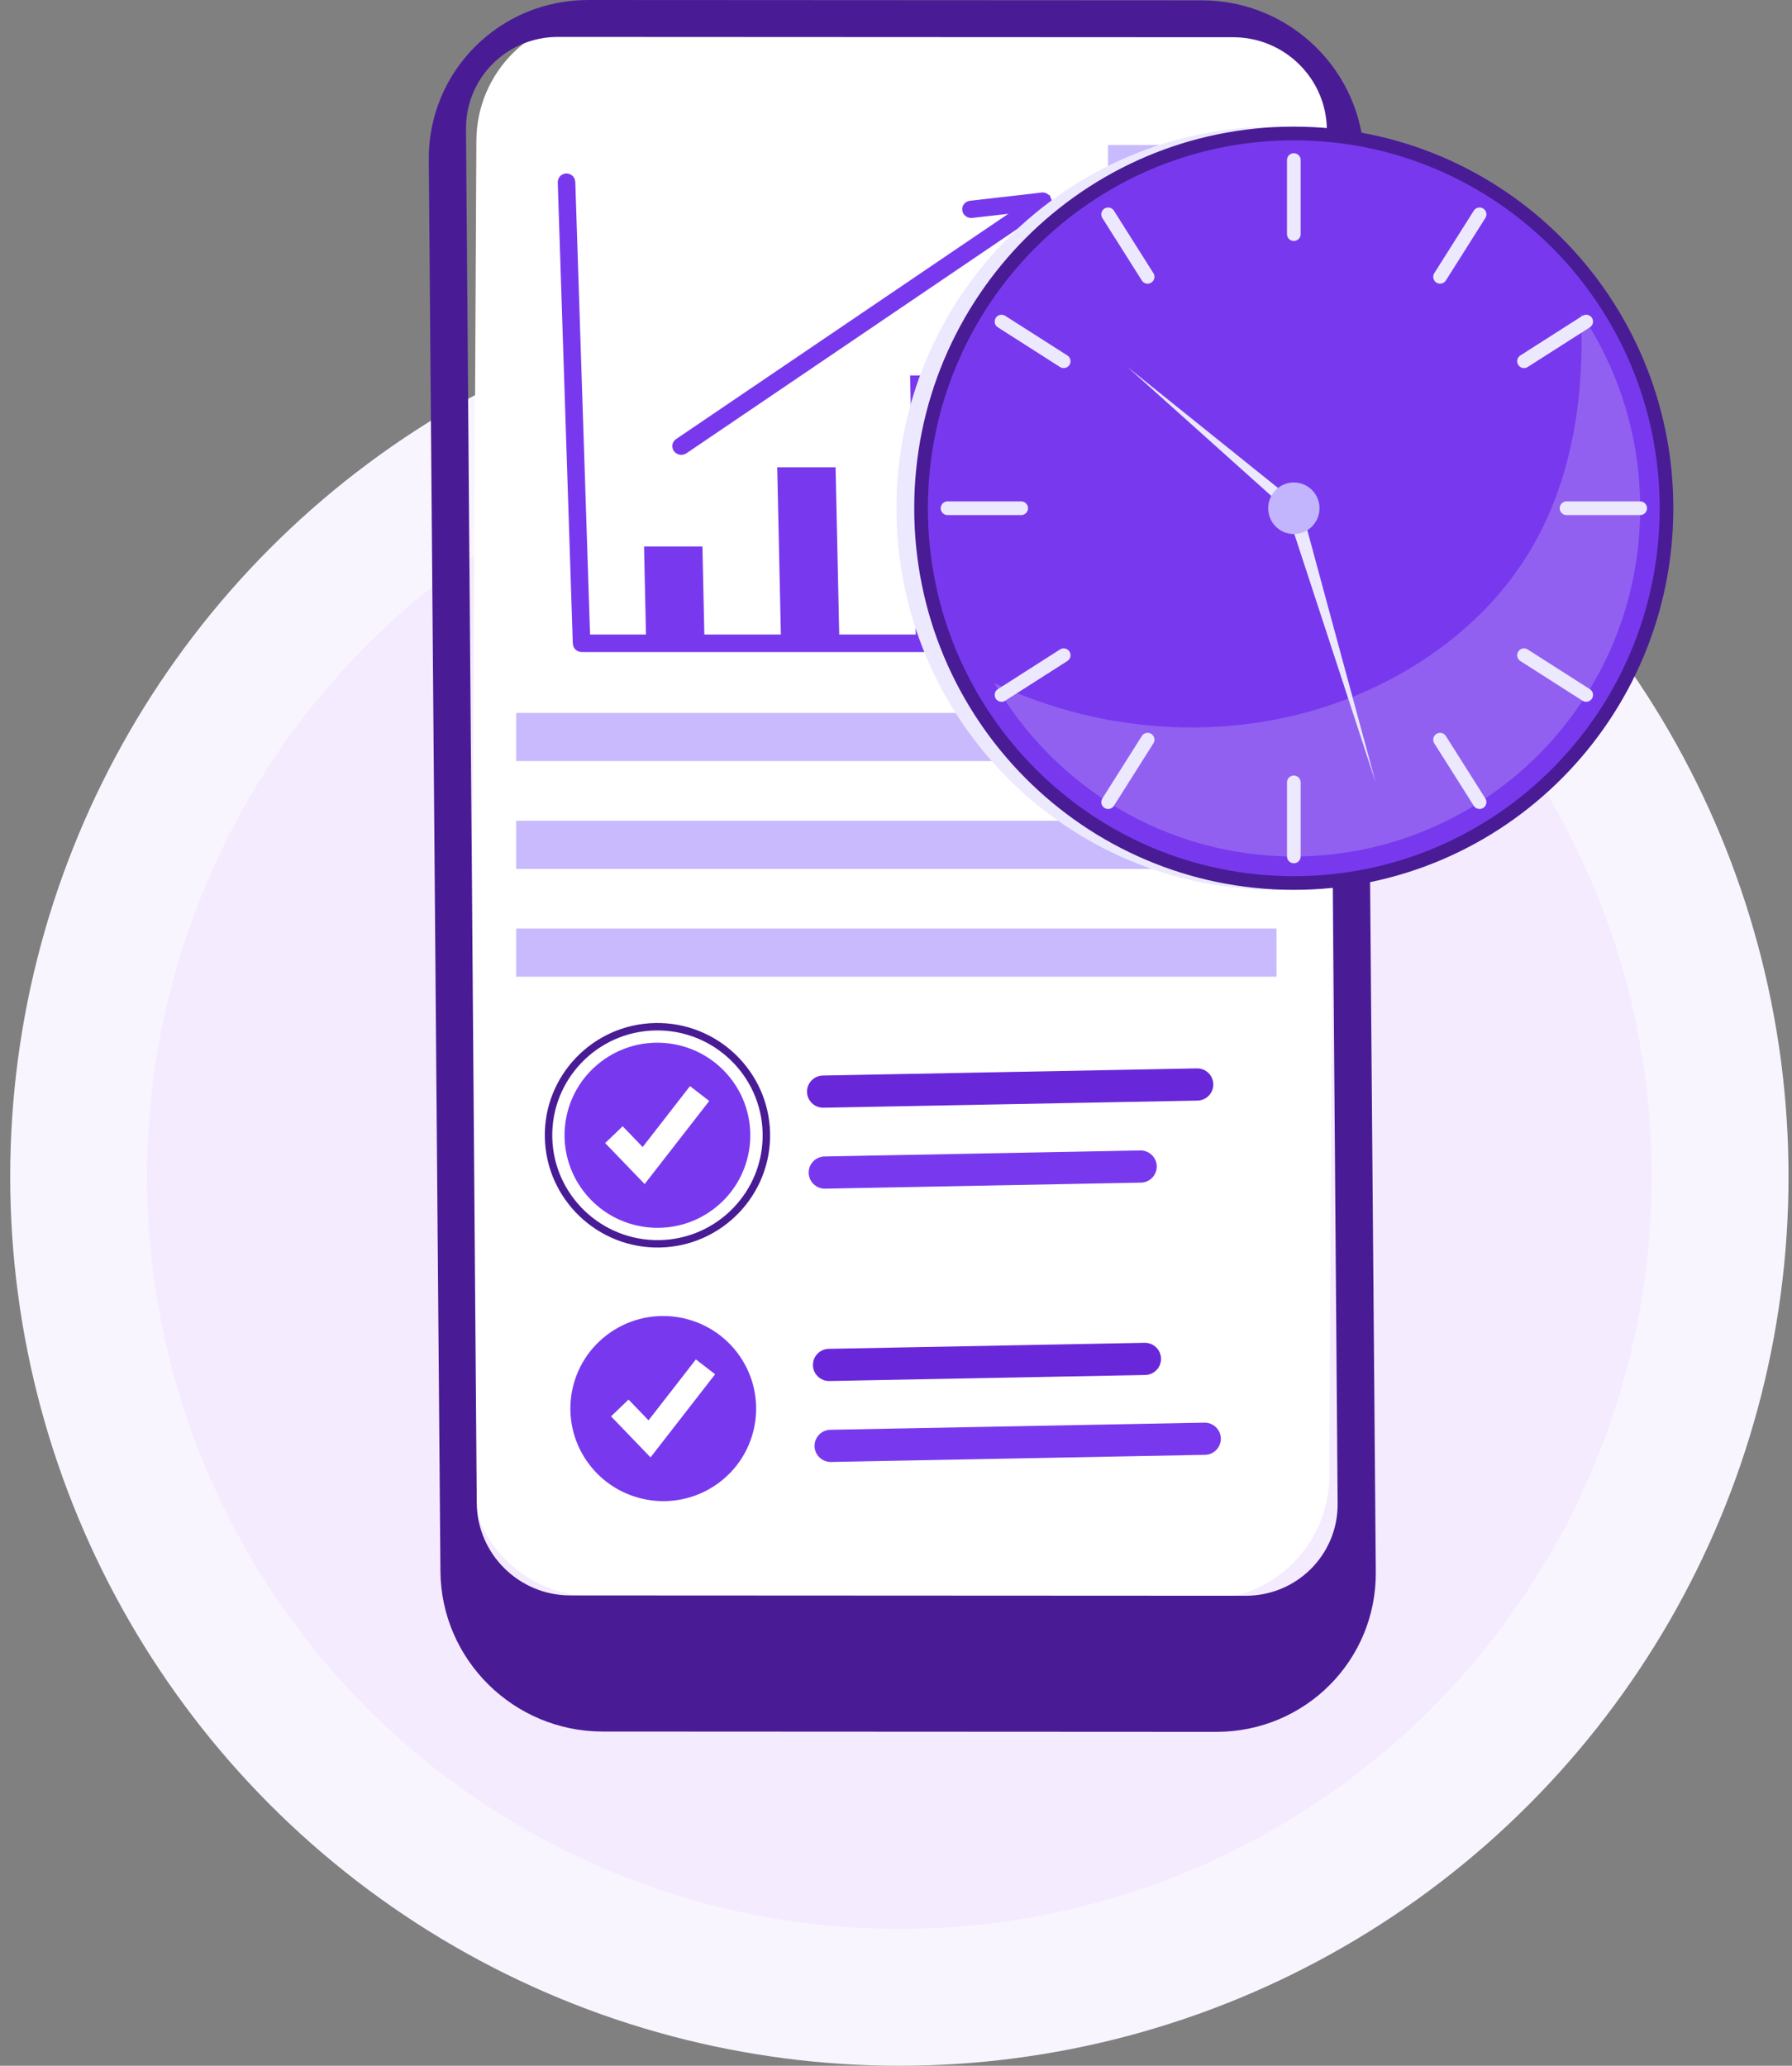 <svg width="131" height="151" viewBox="0 0 131 151" fill="none" xmlns="http://www.w3.org/2000/svg">
<rect x="0" y="0" width="131" height="151" fill="#808080" stroke="none"/>
<circle cx="65.746" cy="86" r="60" fill="#F4EBFF" stroke="#F9F5FF" stroke-width="10"/>
<path d="M43.319 116.678L88.098 116.907C93.086 116.932 97.151 112.892 97.177 107.884L97.669 10.594C97.695 5.586 93.671 1.505 88.682 1.479L43.903 1.251C38.914 1.226 34.849 5.266 34.824 10.274L34.332 107.564C34.307 112.572 38.331 116.652 43.32 116.678H43.319Z" fill="white"/>
<path d="M100.574 114.908C100.554 112.537 99.757 15.949 99.722 11.731C99.668 5.272 94.362 0.03 87.871 0.024L43.001 4.65972e-06C36.51 -0.006 31.291 5.226 31.344 11.685L32.197 114.863C32.25 121.322 37.556 126.564 44.047 126.569L88.917 126.592C95.408 126.598 100.627 121.366 100.574 114.907V114.908ZM91.062 116.644L41.688 116.62C37.943 116.617 34.884 113.594 34.853 109.868L34.427 55.22L34.066 9.439C34.035 5.713 37.046 2.696 40.789 2.699L90.163 2.723C93.908 2.726 96.967 5.749 96.998 9.475C97.188 32.648 97.768 107.82 97.785 109.905C97.816 113.63 94.805 116.648 91.061 116.644H91.062Z" fill="#491C96"/>
<path d="M80.998 14.12L93.324 14.12V10.601L80.998 10.601V14.12Z" fill="#C8BAFD"/>
<path d="M37.738 55.631L93.316 55.631V52.111L37.738 52.111V55.631Z" fill="#C8BAFD"/>
<path d="M37.738 63.513L93.316 63.513V59.993L37.738 59.993V63.513Z" fill="#C8BAFD"/>
<path d="M37.738 71.394L93.316 71.394V67.875L37.738 67.875V71.394Z" fill="#C8BAFD"/>
<path d="M76.761 21.345H80.028L80.578 46.523H77.31L76.761 21.345Z" fill="#7839EE" stroke="#7839EE"/>
<path d="M67.042 27.942H70.31L70.715 46.522H67.448L67.042 27.942Z" fill="#7839EE" stroke="#7839EE"/>
<path d="M57.327 34.656H60.595L60.853 46.523H57.587L57.327 34.656Z" fill="#7839EE" stroke="#7839EE"/>
<path d="M47.593 40.446H50.86L50.993 46.523H47.726L47.593 40.446Z" fill="#7839EE" stroke="#7839EE"/>
<path d="M88.393 47.163H42.519C42.441 47.163 42.376 47.1 42.373 47.022L41.273 13.317C41.271 13.24 41.332 13.177 41.41 13.177C41.488 13.177 41.553 13.24 41.556 13.317L42.651 46.882H88.384C88.462 46.882 88.527 46.945 88.53 47.022C88.532 47.1 88.471 47.163 88.393 47.163Z" fill="#7839EE" stroke="#7839EE"/>
<path d="M76.359 14.754C76.351 14.776 76.335 14.796 76.313 14.811L49.894 32.724C49.831 32.767 49.735 32.755 49.681 32.697C49.627 32.638 49.634 32.556 49.698 32.513L76.117 14.6C76.18 14.557 76.276 14.569 76.33 14.627C76.366 14.665 76.375 14.713 76.359 14.754Z" fill="#7839EE" stroke="#7839EE"/>
<path d="M76.361 14.754C76.361 14.754 76.36 14.757 76.359 14.758L74.549 18.954C74.52 19.02 74.433 19.05 74.355 19.021C74.276 18.991 74.235 18.914 74.264 18.848L75.983 14.866L71.017 15.433C70.935 15.442 70.856 15.392 70.839 15.32C70.822 15.248 70.875 15.182 70.958 15.173L76.188 14.575C76.241 14.569 76.297 14.589 76.332 14.627C76.367 14.664 76.377 14.712 76.361 14.754L76.361 14.754Z" fill="#7839EE" stroke="#7839EE"/>
<path d="M52.644 108.314C55.608 106.029 56.15 101.78 53.854 98.823C51.558 95.867 47.293 95.323 44.329 97.609C41.364 99.894 40.822 104.144 43.118 107.1C45.415 110.056 49.679 110.6 52.644 108.314Z" fill="#7839EE"/>
<path d="M47.555 106.528L44.668 103.531L45.949 102.304L47.41 103.821L50.871 99.368L52.277 100.454L47.555 106.528Z" fill="white"/>
<path d="M83.717 100.507L60.633 100.948C59.981 100.96 59.442 100.443 59.429 99.794C59.416 99.144 59.934 98.607 60.586 98.595L83.67 98.154C84.322 98.142 84.861 98.658 84.874 99.308C84.887 99.958 84.369 100.495 83.717 100.507Z" fill="#6927DA"/>
<path d="M88.09 106.343L60.75 106.865C60.099 106.877 59.559 106.361 59.546 105.711C59.533 105.061 60.051 104.524 60.703 104.512L88.042 103.991C88.694 103.978 89.233 104.495 89.246 105.144C89.259 105.794 88.741 106.331 88.09 106.343Z" fill="#7839EE"/>
<path d="M52.218 88.337C55.182 86.051 55.724 81.802 53.428 78.846C51.132 75.889 46.867 75.346 43.903 77.631C40.938 79.917 40.397 84.166 42.693 87.122C44.989 90.079 49.254 90.623 52.218 88.337Z" fill="#7839EE"/>
<path d="M47.125 86.55L44.238 83.553L45.52 82.327L46.98 83.843L50.441 79.39L51.847 80.477L47.125 86.55Z" fill="white"/>
<path d="M60.273 84.534L83.357 84.094C84.009 84.082 84.549 84.598 84.561 85.248C84.574 85.897 84.057 86.434 83.405 86.446L60.321 86.887C59.669 86.899 59.13 86.383 59.117 85.733C59.104 85.084 59.622 84.547 60.273 84.534Z" fill="#7839EE"/>
<path d="M60.152 78.618L87.491 78.096C88.143 78.084 88.683 78.6 88.695 79.25C88.708 79.899 88.191 80.436 87.539 80.449L60.2 80.97C59.548 80.982 59.008 80.466 58.996 79.817C58.983 79.167 59.5 78.63 60.152 78.618Z" fill="#6927DA"/>
<path d="M48.227 91.189C43.687 91.275 39.92 87.665 39.828 83.141C39.737 78.617 43.357 74.866 47.897 74.779C52.436 74.693 56.203 78.303 56.295 82.827C56.386 87.351 52.767 91.102 48.227 91.189ZM47.908 75.322C43.668 75.402 40.288 78.906 40.373 83.131C40.457 87.356 43.976 90.728 48.216 90.647C52.456 90.566 55.836 87.063 55.751 82.838C55.666 78.612 52.148 75.241 47.908 75.322Z" fill="#491C96"/>
<path d="M93.278 65.045C108.602 65.045 121.024 52.556 121.024 37.151C121.024 21.745 108.602 9.257 93.278 9.257C77.954 9.257 65.531 21.745 65.531 37.151C65.531 52.556 77.954 65.045 93.278 65.045Z" fill="#ECE9FE"/>
<path d="M121.825 37.151C121.825 52.283 109.624 64.545 94.578 64.545C79.533 64.545 67.332 52.283 67.332 37.151C67.332 22.019 79.533 9.757 94.578 9.757C109.624 9.757 121.825 22.019 121.825 37.151Z" fill="#7839EE" stroke="#491C96"/>
<g opacity="0.2">
<path d="M98.912 50.924C103.918 48.892 108.463 45.516 111.411 40.967C114.835 35.686 115.868 29.281 115.568 22.91C111.018 16.147 103.317 11.7 94.584 11.7C80.602 11.7 69.269 23.095 69.269 37.15C69.269 41.81 70.515 46.175 72.69 49.932C80.814 53.794 90.554 54.313 98.912 50.924Z" fill="#7839EE"/>
<path d="M115.569 22.909C115.87 29.28 114.836 35.686 111.412 40.967C108.464 45.514 103.92 48.892 98.913 50.923C90.555 54.313 80.816 53.794 72.691 49.931C77.077 57.508 85.239 62.601 94.586 62.601C108.568 62.601 119.9 51.206 119.9 37.151C119.9 31.874 118.304 26.974 115.569 22.909Z" fill="#FBFAFF"/>
</g>
<path d="M94.309 37.481L82.398 26.807L94.861 36.822L94.309 37.481Z" fill="#ECE9FE"/>
<path d="M95.05 36.849L100.547 57.134L94.102 37.453L95.05 36.849Z" fill="#ECE9FE"/>
<path d="M94.583 39.037C95.619 39.037 96.459 38.193 96.459 37.151C96.459 36.11 95.619 35.266 94.583 35.266C93.547 35.266 92.707 36.11 92.707 37.151C92.707 38.193 93.547 39.037 94.583 39.037Z" fill="#C3B5FD"/>
<path d="M94.582 11.7V17.112" stroke="#ECE9FE" stroke-linecap="round" stroke-linejoin="round"/>
<path d="M94.582 57.19V62.6" stroke="#ECE9FE" stroke-linecap="round" stroke-linejoin="round"/>
<path d="M119.901 37.151H114.52" stroke="#ECE9FE" stroke-linecap="round" stroke-linejoin="round"/>
<path d="M74.651 37.151H69.269" stroke="#ECE9FE" stroke-linecap="round" stroke-linejoin="round"/>
<path d="M73.215 23.505L77.758 26.405" stroke="#ECE9FE" stroke-linecap="round" stroke-linejoin="round"/>
<path d="M111.41 47.895L115.953 50.797" stroke="#ECE9FE" stroke-linecap="round" stroke-linejoin="round"/>
<path d="M108.16 15.668L105.273 20.235" stroke="#ECE9FE" stroke-linecap="round" stroke-linejoin="round"/>
<path d="M83.894 54.067L81.008 58.633" stroke="#ECE9FE" stroke-linecap="round" stroke-linejoin="round"/>
<path d="M115.953 23.505L111.41 26.405" stroke="#ECE9FE" stroke-linecap="round" stroke-linejoin="round"/>
<path d="M77.758 47.895L73.215 50.797" stroke="#ECE9FE" stroke-linecap="round" stroke-linejoin="round"/>
<path d="M81.008 15.668L83.894 20.235" stroke="#ECE9FE" stroke-linecap="round" stroke-linejoin="round"/>
<path d="M105.273 54.067L108.16 58.633" stroke="#ECE9FE" stroke-linecap="round" stroke-linejoin="round"/>
</svg>
